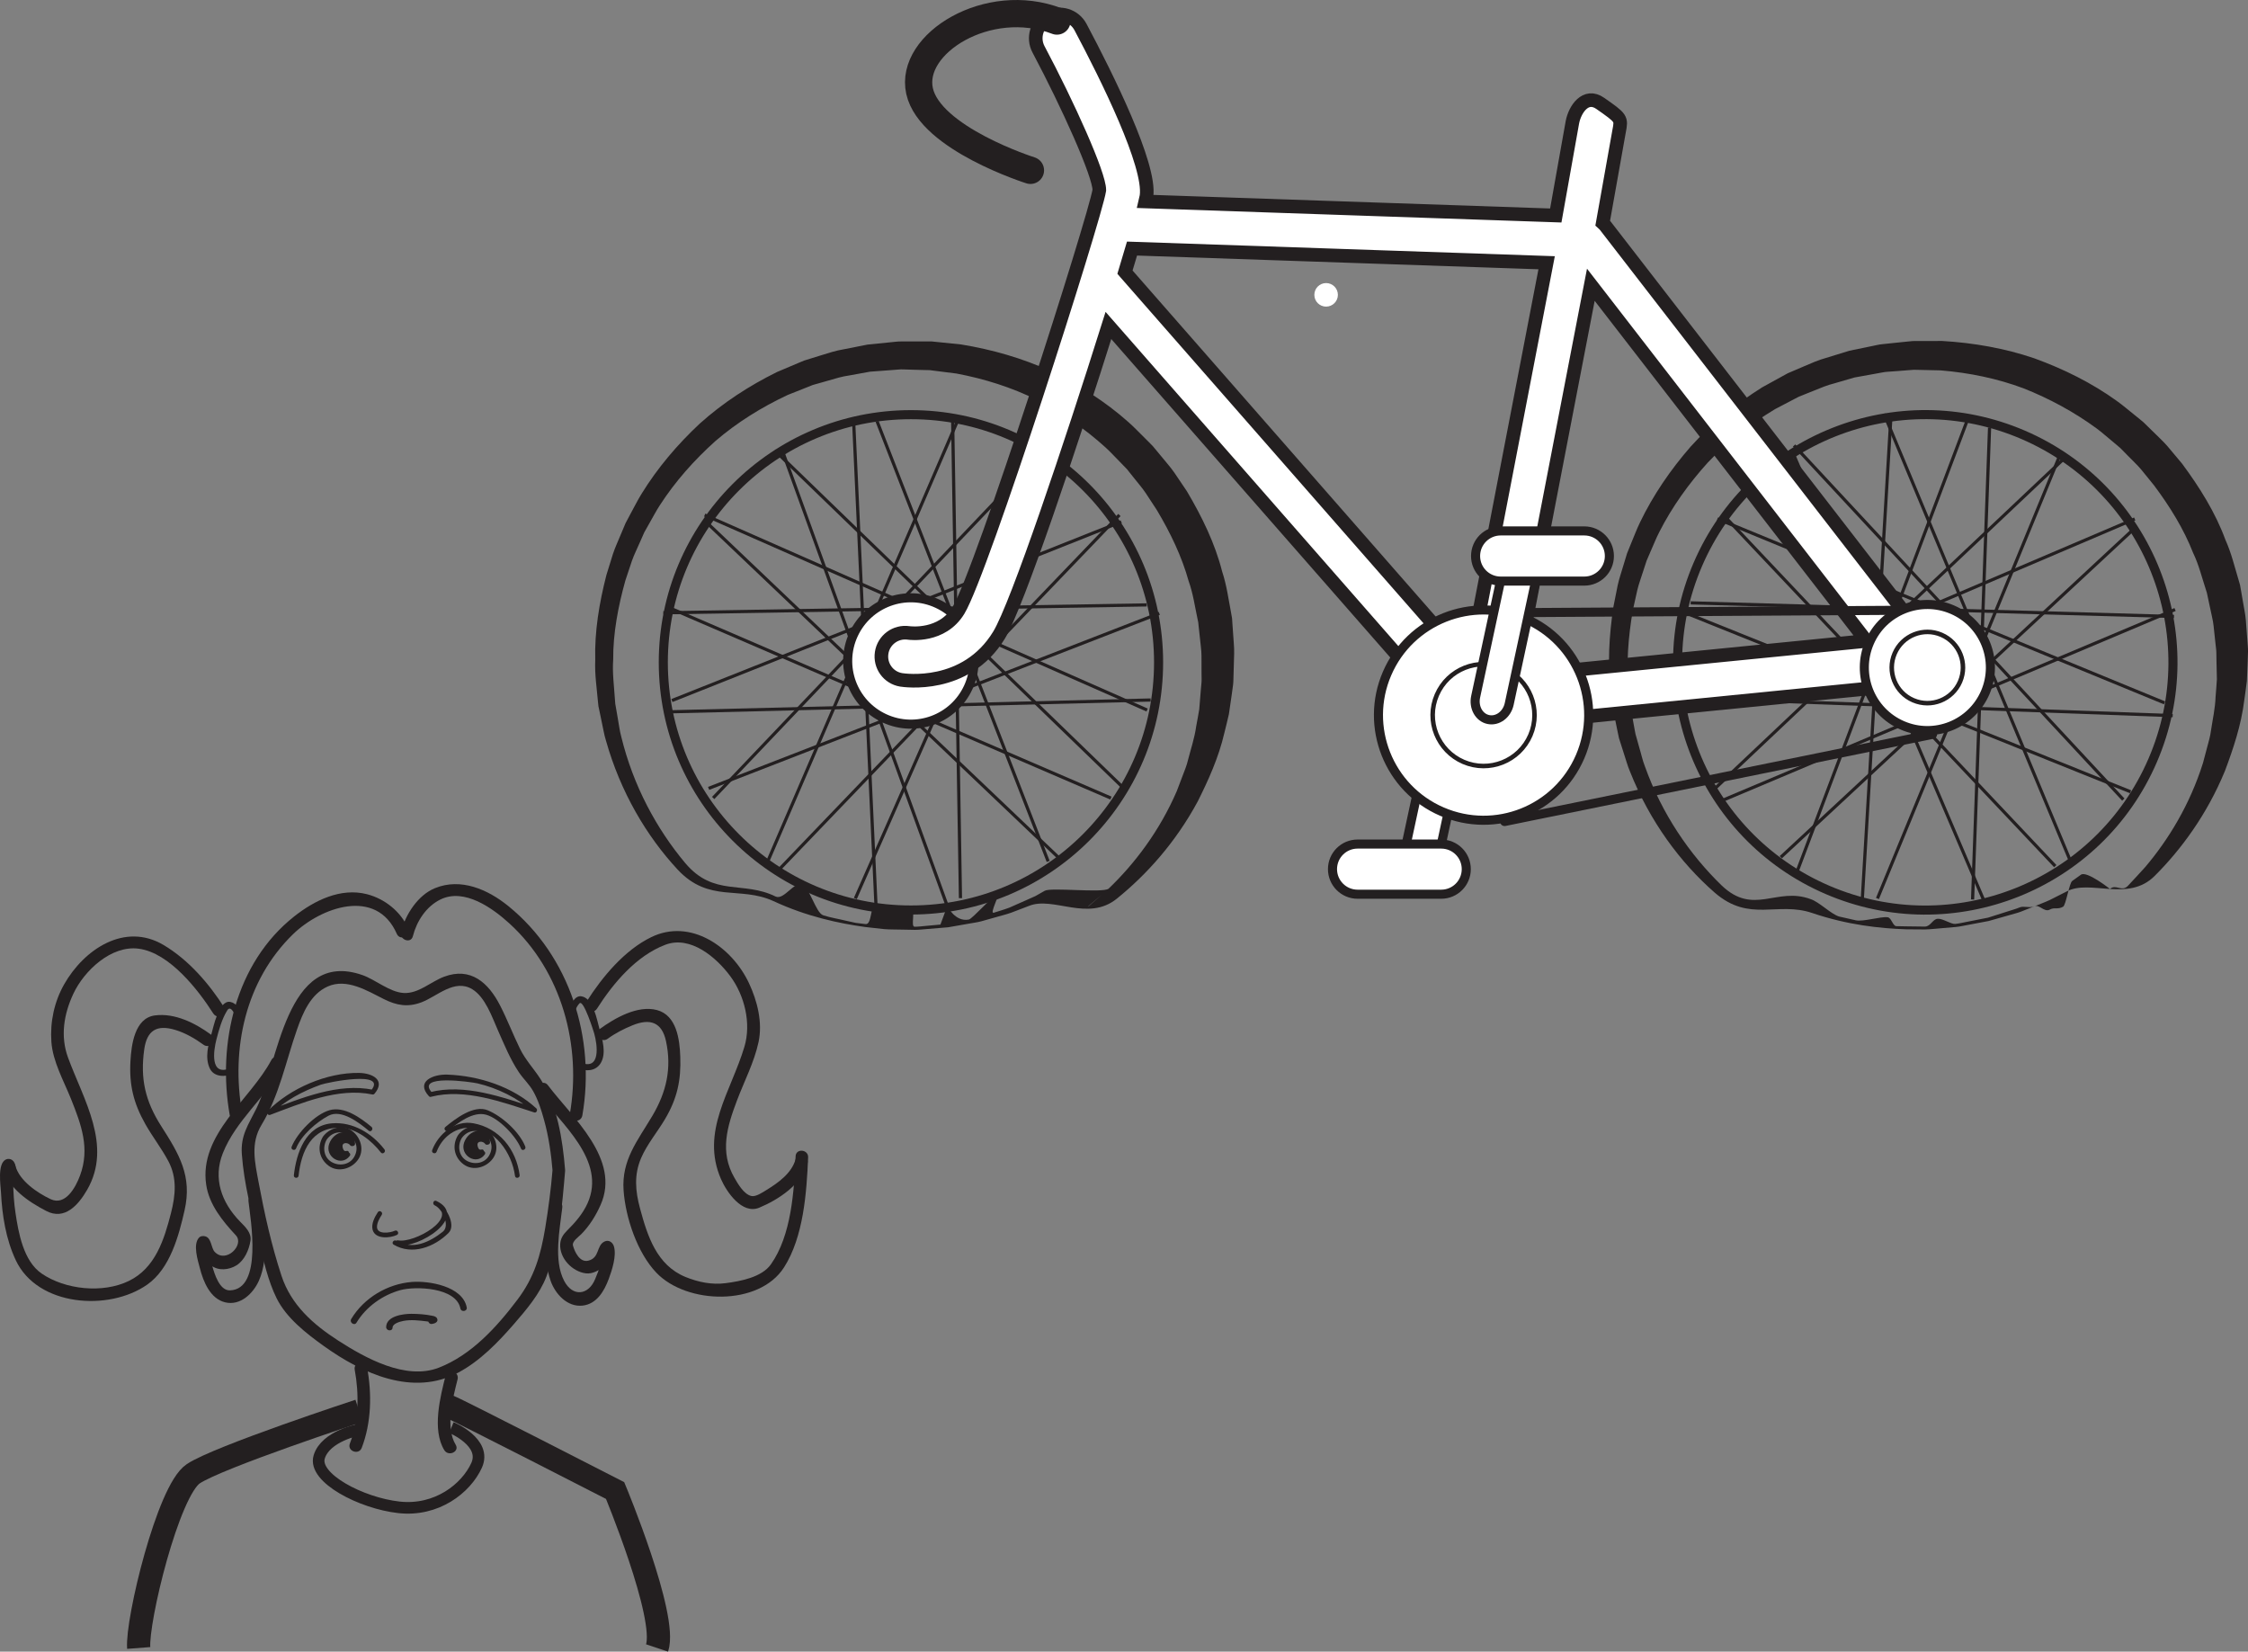 <?xml version="1.0" encoding="UTF-8"?>
<svg xmlns="http://www.w3.org/2000/svg" xmlns:xlink="http://www.w3.org/1999/xlink" width="371.687pt" height="273.055pt" viewBox="0 0 371.687 273.055" version="1.1">
<rect x="0" y="0" width="371.687" height="273.055" fill="#808080" stroke="none"/>
<defs>
<clipPath id="clip1">
  <path d="M 52 210 L 131 210 L 131 273.055 L 52 273.055 Z M 52 210 "/>
</clipPath>
<clipPath id="clip2">
  <path d="M 1 211 L 82 211 L 82 273.055 L 1 273.055 Z M 1 211 "/>
</clipPath>
<clipPath id="clip3">
  <path d="M 266 56 L 371.688 56 L 371.688 154 L 266 154 Z M 266 56 "/>
</clipPath>
</defs>
<g id="surface1">
<path style=" stroke:none;fill-rule:nonzero;fill:rgb(13.73%,12.16%,12.549%);fill-opacity:1;" d="M 54.043 188.359 C 56.102 185.57 60.324 188.379 58.512 191.34 C 57.719 192.633 55.996 192.824 54.785 192.086 C 53.488 191.297 53.305 189.57 54.043 188.359 C 54.305 187.93 53.668 187.48 53.402 187.91 C 52.387 189.578 52.762 191.562 54.332 192.727 C 55.898 193.883 58.07 193.258 59.148 191.789 C 60.309 190.219 59.688 188.062 58.219 186.973 C 56.652 185.816 54.484 186.445 53.402 187.91 C 53.102 188.316 53.742 188.762 54.043 188.359 "/>
<path style=" stroke:none;fill-rule:nonzero;fill:rgb(13.73%,12.16%,12.549%);fill-opacity:1;" d="M 57.516 190.871 C 56.605 192.227 54.691 191.406 54.719 189.84 C 54.602 188.637 56.254 186.934 57.641 187.781 C 58.137 188.117 58.363 188.547 58.316 189.074 L 58.203 189.094 C 57.875 188.5 57.027 188.395 56.539 188.812 C 55.848 189.383 56.488 191.027 57.348 190.664 "/>
<path style=" stroke:none;fill-rule:nonzero;fill:rgb(13.73%,12.16%,12.549%);fill-opacity:1;" d="M 57.195 190.648 C 56.32 191.82 55.027 190.766 55.113 189.582 C 55.156 188.984 55.668 188.438 56.148 188.148 C 56.887 187.699 57.949 188.086 57.93 189.039 C 58.039 188.922 58.145 188.805 58.25 188.691 C 58.211 188.691 58.172 188.703 58.137 188.707 C 58.258 188.75 58.379 188.793 58.504 188.836 C 57.859 187.895 56.27 187.957 55.91 189.121 C 55.637 190.012 56.363 191.379 57.414 191.051 C 57.887 190.902 57.758 190.133 57.281 190.281 C 56.852 190.418 56.695 189.945 56.641 189.609 C 56.516 188.801 57.562 188.844 57.906 189.344 C 57.984 189.457 58.145 189.492 58.273 189.477 C 58.312 189.469 58.348 189.461 58.383 189.461 C 58.547 189.434 58.699 189.281 58.707 189.109 C 58.734 188.031 57.859 187.066 56.727 187.172 C 55.648 187.27 54.777 188.105 54.426 189.102 C 53.672 191.219 56.422 192.988 57.836 191.094 C 58.137 190.691 57.496 190.246 57.195 190.648 "/>
<path style=" stroke:none;fill-rule:nonzero;fill:rgb(13.73%,12.16%,12.549%);fill-opacity:1;" d="M 76.359 188.129 C 78.418 185.336 82.637 188.148 80.828 191.109 C 80.039 192.406 78.312 192.59 77.098 191.855 C 75.805 191.07 75.621 189.336 76.359 188.129 C 76.621 187.703 75.98 187.25 75.723 187.68 C 74.703 189.344 75.078 191.332 76.648 192.496 C 78.215 193.656 80.387 193.023 81.469 191.562 C 82.629 189.988 82.004 187.828 80.531 186.742 C 78.965 185.586 76.801 186.211 75.723 187.68 C 75.422 188.086 76.062 188.531 76.359 188.129 "/>
<path style=" stroke:none;fill-rule:nonzero;fill:rgb(13.73%,12.16%,12.549%);fill-opacity:1;" d="M 79.828 190.645 C 78.922 191.996 77.004 191.176 77.035 189.609 C 76.922 188.406 78.57 186.707 79.961 187.555 C 80.457 187.887 80.676 188.316 80.637 188.84 L 80.516 188.863 C 80.191 188.27 79.344 188.164 78.855 188.582 C 78.164 189.148 78.805 190.797 79.656 190.438 "/>
<path style=" stroke:none;fill-rule:nonzero;fill:rgb(13.73%,12.16%,12.549%);fill-opacity:1;" d="M 79.512 190.418 C 78.637 191.594 77.344 190.535 77.43 189.348 C 77.473 188.758 77.984 188.211 78.465 187.918 C 79.203 187.469 80.258 187.859 80.246 188.805 C 80.352 188.691 80.461 188.574 80.562 188.457 C 80.527 188.465 80.488 188.473 80.449 188.477 C 80.57 188.52 80.691 188.562 80.812 188.609 C 80.176 187.664 78.578 187.73 78.227 188.891 C 77.953 189.777 78.676 191.148 79.727 190.82 C 80.199 190.672 80.07 189.898 79.59 190.051 C 79.164 190.184 79.012 189.711 78.957 189.375 C 78.828 188.574 79.879 188.609 80.219 189.113 C 80.293 189.227 80.457 189.27 80.582 189.246 C 80.625 189.238 80.66 189.234 80.703 189.227 C 80.863 189.199 81.023 189.051 81.023 188.879 C 81.035 187.805 80.18 186.84 79.043 186.941 C 77.965 187.039 77.094 187.875 76.742 188.871 C 75.988 190.992 78.738 192.762 80.152 190.867 C 80.453 190.461 79.812 190.012 79.512 190.418 "/>
<path style=" stroke:none;fill-rule:nonzero;fill:rgb(13.73%,12.16%,12.549%);fill-opacity:1;" d="M 73.703 227.32 C 72.793 230.91 71.391 236.348 73.457 239.738 C 74.148 240.871 76.039 239.992 75.34 238.844 C 73.598 235.988 74.883 231.094 75.656 228.043 C 75.984 226.754 74.035 226.023 73.703 227.32 "/>
<path style=" stroke:none;fill-rule:nonzero;fill:rgb(13.73%,12.16%,12.549%);fill-opacity:1;" d="M 58.648 226.449 C 59.391 230.445 59.324 234.836 57.848 238.648 C 57.363 239.902 59.32 240.621 59.805 239.371 C 61.402 235.227 61.508 230.438 60.699 226.086 C 60.457 224.766 58.406 225.129 58.648 226.449 "/>
<path style=" stroke:none;fill-rule:nonzero;fill:rgb(13.73%,12.16%,12.549%);fill-opacity:1;" d="M 91.359 193.387 C 91.094 196.598 90.676 199.797 90.152 202.977 C 89.402 207.516 88.34 211.18 85.566 214.852 C 82.148 219.379 77.945 224.027 72.539 226.117 C 67.066 228.23 60.383 224.504 55.918 221.629 C 51.727 218.93 48.105 215.699 46.535 210.895 C 44.891 205.887 43.73 200.676 42.766 195.5 C 42.137 192.117 41.387 189.035 43.238 185.973 C 46.184 181.109 47.254 175.469 49.121 170.164 C 50.082 167.418 51.363 164.352 54.176 163.094 C 57.324 161.68 60.734 163.805 63.445 165.164 C 65.566 166.23 67.441 166.562 69.703 165.699 C 72.277 164.723 75.145 161.766 78.078 163.539 C 80.262 164.863 81.367 168.18 82.348 170.383 C 83.395 172.734 84.355 175.117 85.789 177.266 C 86.531 178.375 87.496 179.23 88.16 180.41 C 88.992 181.879 89.512 183.539 89.957 185.16 C 90.727 187.922 91.137 190.812 91.371 193.664 C 91.48 195.004 93.531 194.633 93.426 193.309 C 93.008 188.293 92.148 182.789 89.418 178.473 C 88.293 176.695 86.918 175.309 85.973 173.379 C 84.812 171.008 83.875 168.535 82.664 166.188 C 80.754 162.473 77.82 159.812 73.402 161.484 C 71.219 162.309 69.195 164.301 66.754 164.164 C 64.422 164.035 62.09 161.957 59.898 161.195 C 47.199 156.789 45.996 175.988 42.387 183.273 C 41.066 185.945 39.762 187.688 39.984 190.809 C 40.34 195.695 41.617 200.602 42.812 205.332 C 43.59 208.41 44.316 211.762 45.73 214.621 C 47.352 217.906 50.656 220.461 53.559 222.543 C 59.938 227.113 68.297 230.926 75.793 226.91 C 79.387 224.988 82.332 221.938 84.977 218.895 C 87.023 216.531 89.238 213.953 90.363 210.992 C 92.418 205.574 92.957 199.328 93.434 193.582 C 93.547 192.242 91.473 192.051 91.359 193.387 "/>
<path style=" stroke:none;fill-rule:nonzero;fill:rgb(13.73%,12.16%,12.549%);fill-opacity:1;" d="M 90.895 199.434 C 90.453 203.328 89.691 207.973 91.051 211.785 C 91.82 213.938 93.805 216.125 96.328 215.848 C 98.664 215.586 99.902 213.449 100.648 211.445 C 101.184 210.016 101.98 207.578 101.5 206.039 C 101.293 205.375 100.652 204.918 99.957 205.25 C 98.566 205.91 99.195 207.961 97.258 208.422 C 95.855 208.758 95.039 206.988 94.742 205.953 C 94.531 205.234 95.66 204.492 96.082 204.062 C 97.465 202.668 98.504 200.992 99.301 199.203 C 102.676 191.645 94.602 184.727 90.586 179.41 C 89.777 178.336 88.191 179.688 89 180.758 C 92.793 185.781 100.293 191.875 97.156 198.91 C 96.355 200.699 95.078 202.137 93.707 203.5 C 93.09 204.121 92.684 204.777 92.625 205.66 C 92.48 208.023 94.629 210.223 96.836 210.512 C 98.008 210.664 99.137 209.988 99.945 209.227 C 100.355 208.836 100.73 208.273 100.918 207.742 C 101.035 207.453 101.133 207.16 101.223 206.867 C 101.531 206.203 100.949 206.074 99.477 206.48 C 99.906 207.863 98.91 210.238 98.398 211.473 C 97.301 214.141 94.691 214.465 93.273 211.75 C 91.496 208.348 92.559 203.227 92.969 199.629 C 93.121 198.289 91.047 198.102 90.895 199.434 "/>
<path style=" stroke:none;fill-rule:nonzero;fill:rgb(13.73%,12.16%,12.549%);fill-opacity:1;" d="M 61.926 180.816 C 63.82 178.551 61.566 177.418 59.367 177.379 C 54.062 177.293 47.984 179.906 44.25 183.688 C 43.98 183.965 44.312 184.449 44.668 184.316 C 49.867 182.359 55.922 179.77 61.551 180.938 C 62.043 181.043 62.203 180.273 61.711 180.172 C 55.922 178.973 49.75 181.566 44.422 183.578 C 44.562 183.785 44.699 183.996 44.84 184.203 C 47.074 181.941 50.09 180.391 53.039 179.328 C 54.094 178.949 64.188 176.895 61.336 180.301 C 61.016 180.688 61.602 181.203 61.926 180.816 "/>
<path style=" stroke:none;fill-rule:nonzero;fill:rgb(13.73%,12.16%,12.549%);fill-opacity:1;" d="M 71.449 180.656 C 68.551 177.512 77.961 178.879 78.949 179.109 C 82.203 179.867 85.668 181.535 88.148 183.82 C 88.266 183.598 88.383 183.375 88.5 183.152 C 83.066 181.391 76.805 179.102 71.062 180.574 C 70.574 180.699 70.816 181.441 71.305 181.316 C 76.859 179.895 83.055 182.207 88.324 183.91 C 88.711 184.039 88.945 183.492 88.676 183.242 C 84.762 179.641 79.184 177.852 73.965 177.66 C 71.66 177.574 68.656 178.77 70.922 181.234 C 71.262 181.602 71.785 181.023 71.449 180.656 "/>
<path style=" stroke:none;fill-rule:nonzero;fill:rgb(13.73%,12.16%,12.549%);fill-opacity:1;" d="M 65.742 205.836 C 69.168 206.52 77.57 201.133 72.141 198.539 L 71.871 199.273 C 73.164 199.848 74.457 202.641 73.215 203.633 C 71.008 205.379 68.211 206.711 65.535 205.125 C 65.105 204.875 64.652 205.512 65.086 205.77 C 68.133 207.57 71.797 206.188 74.168 203.828 C 75.543 202.461 73.539 199.164 72.141 198.539 C 71.676 198.332 71.418 199.059 71.871 199.273 C 76.023 201.258 68.492 205.594 65.816 205.059 C 65.32 204.961 65.254 205.738 65.742 205.836 "/>
<path style=" stroke:none;fill-rule:nonzero;fill:rgb(13.73%,12.16%,12.549%);fill-opacity:1;" d="M 63.566 190.023 C 61.5 187.352 58.348 185.438 54.91 185.711 C 50.527 186.055 48.996 190.621 48.586 194.305 C 48.531 194.809 49.309 194.879 49.367 194.379 C 49.816 190.297 51.523 186.309 56.305 186.449 C 58.883 186.52 61.445 188.559 62.969 190.531 C 63.273 190.926 63.871 190.422 63.566 190.023 "/>
<path style=" stroke:none;fill-rule:nonzero;fill:rgb(13.73%,12.16%,12.549%);fill-opacity:1;" d="M 62.473 200.402 C 61.949 201.203 61.348 202.34 61.613 203.328 C 62.059 204.918 64.488 204.703 65.617 204.172 C 66.074 203.965 65.738 203.254 65.281 203.469 C 64.535 203.82 62.312 204.164 62.332 202.812 C 62.344 202.133 62.75 201.406 63.113 200.852 C 63.391 200.43 62.75 199.98 62.473 200.402 "/>
<path style=" stroke:none;fill-rule:nonzero;fill:rgb(13.73%,12.16%,12.549%);fill-opacity:1;" d="M 61.418 186.293 C 59.633 184.82 56.941 182.855 54.5 183.539 C 52.121 184.207 49.113 187.32 48.219 189.594 C 48.031 190.062 48.766 190.332 48.949 189.863 C 49.812 187.68 52.305 185.531 54.312 184.457 C 56.445 183.316 59.379 185.613 60.969 186.934 C 61.359 187.254 61.805 186.609 61.418 186.293 "/>
<path style=" stroke:none;fill-rule:nonzero;fill:rgb(13.73%,12.16%,12.549%);fill-opacity:1;" d="M 68.262 154.785 C 68.902 152.285 70.461 149.875 72.805 148.715 C 76.777 146.75 81.484 150.16 84.273 152.711 C 92.906 160.617 96.188 172.887 94.211 184.215 C 93.984 185.539 96.055 185.719 96.285 184.41 C 98.504 171.684 94.23 158.062 84.059 149.805 C 80.676 147.055 76.207 145.078 71.914 146.836 C 69.094 147.988 67.039 151.191 66.309 154.062 C 65.98 155.355 67.93 156.086 68.262 154.785 "/>
<path style=" stroke:none;fill-rule:nonzero;fill:rgb(13.73%,12.16%,12.549%);fill-opacity:1;" d="M 95.062 167.207 C 95.23 166.723 95.461 166.242 95.816 165.875 C 96.492 165.184 98.168 170.57 98.246 170.852 C 98.77 172.707 99.391 177.094 95.926 175.641 C 95.301 175.379 94.945 176.359 95.562 176.613 C 96.914 177.18 98.527 177.094 99.332 175.742 C 100.297 174.121 99.59 171.797 99.129 170.152 C 98.691 168.602 98.109 164.969 96.082 164.707 C 95.039 164.566 94.355 166.07 94.09 166.844 C 93.867 167.48 94.844 167.836 95.062 167.207 "/>
<path style=" stroke:none;fill-rule:nonzero;fill:rgb(13.73%,12.16%,12.549%);fill-opacity:1;" d="M 98.699 166.766 C 101.398 162.527 105.207 158.008 110.008 156.191 C 114.18 154.613 118.457 158.293 120.762 161.41 C 123.121 164.605 124.234 169.188 123.086 173.039 C 120.883 180.445 115.777 187.074 119.211 194.934 C 120.133 197.051 122.707 200.836 125.535 199.66 C 128.688 198.344 132.547 195.84 133.5 192.355 C 133.852 191.07 131.902 190.34 131.547 191.633 C 130.906 193.969 128.668 195.547 126.699 196.754 C 126.105 197.117 124.965 197.906 124.219 197.727 C 122.977 197.426 122.008 195.719 121.434 194.723 C 118.953 190.426 120.223 186.254 121.844 181.957 C 123.047 178.762 124.695 175.637 125.418 172.281 C 126.117 169.031 125.215 165.477 123.832 162.531 C 121 156.512 114.156 151.773 107.668 154.938 C 103.258 157.086 99.59 161.492 96.992 165.574 C 96.27 166.703 97.977 167.898 98.699 166.766 "/>
<path style=" stroke:none;fill-rule:nonzero;fill:rgb(13.73%,12.16%,12.549%);fill-opacity:1;" d="M 41.09 198.648 C 41.414 201.578 43.48 213.156 38.02 213.328 C 36.281 213.379 35.457 210.578 35.094 209.301 C 34.895 208.582 34.766 207.84 34.656 207.105 C 34.613 206.812 34.586 206.516 34.562 206.219 C 34.516 205.645 34.809 205.641 34.281 206.172 C 33.941 206.238 33.594 206.297 33.246 206.359 C 32.863 205.922 32.73 205.84 32.844 206.121 C 32.996 206.637 33.188 207.109 33.426 207.594 C 33.758 208.258 34.312 208.754 34.887 209.199 C 36.113 210.148 37.859 209.961 39.098 209.191 C 40.438 208.355 41.176 206.621 41.414 205.121 C 41.625 203.797 40.508 202.793 39.691 201.953 C 36.613 198.801 35.195 194.82 36.84 190.66 C 38.977 185.246 43.875 181.527 46.566 176.449 C 47.184 175.273 45.484 174.066 44.863 175.254 C 41.406 181.789 32.859 187.543 34.09 195.852 C 34.582 199.172 36.809 201.875 39.004 204.238 C 40.453 205.797 37.375 208.961 35.492 206.957 C 34.895 206.312 34.977 204.703 33.969 204.406 C 33.633 204.305 33.203 204.316 32.934 204.586 C 31.836 205.707 32.719 208.395 33.047 209.66 C 33.613 211.879 34.754 214.711 37.234 215.309 C 39.75 215.914 41.879 213.82 42.812 211.719 C 44.566 207.766 43.594 202.395 43.145 198.289 C 42.996 196.949 40.949 197.32 41.09 198.648 "/>
<path style=" stroke:none;fill-rule:nonzero;fill:rgb(13.73%,12.16%,12.549%);fill-opacity:1;" d="M 67.492 153.496 C 66.266 150.695 63.605 148.59 60.688 147.836 C 56.32 146.707 51.969 148.875 48.633 151.516 C 38.906 159.207 35.922 172.59 37.977 184.324 C 38.211 185.645 40.258 185.285 40.027 183.961 C 38.172 173.367 40.559 162.137 48.438 154.457 C 53.023 149.992 62.227 146.656 65.609 154.391 C 66.148 155.621 68.027 154.727 67.492 153.496 "/>
<path style=" stroke:none;fill-rule:nonzero;fill:rgb(13.73%,12.16%,12.549%);fill-opacity:1;" d="M 39.941 167.734 C 39.625 166.824 39.082 165.82 38.066 165.641 C 36.152 165.289 35.266 169.93 34.945 170.996 C 34.418 172.746 33.867 174.848 34.668 176.598 C 35.352 178.094 37.219 178.078 38.531 177.535 C 39.148 177.277 38.699 176.336 38.082 176.594 C 34.668 178.012 35.309 173.68 35.777 171.875 C 36.191 170.266 36.691 168.449 37.578 167.031 C 38.18 166.07 38.883 167.836 39 168.18 C 39.219 168.812 40.16 168.359 39.941 167.734 "/>
<path style=" stroke:none;fill-rule:nonzero;fill:rgb(13.73%,12.16%,12.549%);fill-opacity:1;" d="M 2.551 192.746 C 2.469 192.367 2.344 192.016 2.008 191.781 C 1.707 191.574 1.301 191.531 0.965 191.695 C -0.469 192.395 0.102 195.949 0.164 197.129 C 0.355 200.957 0.969 204.848 2.609 208.344 C 6.195 215.98 17.992 216.848 24.352 212.371 C 28.121 209.719 29.559 204.32 30.516 200.102 C 31.809 194.422 29.625 190.824 26.668 186.195 C 24.016 182.047 23.16 178.344 23.852 173.465 C 24.297 170.355 25.914 169.344 28.984 170.27 C 30.652 170.773 32.258 171.703 33.66 172.727 C 34.746 173.516 35.938 171.812 34.852 171.02 C 32.242 169.121 28.898 167.441 25.598 167.875 C 22.25 168.32 21.719 172.781 21.57 175.406 C 21.34 179.355 22.078 182.379 24.02 185.824 C 25.207 187.93 26.699 189.832 27.832 191.961 C 29.305 194.723 29.023 197.609 28.273 200.539 C 27.145 204.953 25.676 209.648 21.301 211.773 C 16.992 213.863 10.793 213.227 6.879 210.543 C 3.875 208.484 3.043 203.793 2.555 200.469 C 2.309 198.82 2.199 197.145 2.188 195.48 C 2.184 194.969 2.199 194.449 2.23 193.934 C 2.277 193.012 2.59 193.219 1.859 193.574 C 1.508 193.547 1.16 193.516 0.812 193.488 C 0.52 192.914 0.41 192.785 0.5 193.105 C 0.781 194.418 2.832 194.059 2.551 192.746 "/>
<path style=" stroke:none;fill-rule:nonzero;fill:rgb(13.73%,12.16%,12.549%);fill-opacity:1;" d="M 37.141 166.656 C 34.562 162.609 31.172 158.668 27.008 156.211 C 20.598 152.441 13.891 156.949 10.602 162.742 C 8.965 165.629 8.266 168.949 8.496 172.238 C 8.719 175.48 10.543 178.707 11.734 181.668 C 13.434 185.918 14.906 189.844 13.234 194.34 C 12.492 196.344 10.801 199.395 8.363 198.246 C 6.156 197.203 3.227 195.223 2.551 192.746 C 2.199 191.465 0.145 191.812 0.5 193.105 C 1.426 196.488 4.691 198.664 7.641 200.199 C 10.695 201.793 12.953 199.223 14.406 196.707 C 18.625 189.391 13.805 181.809 11.246 174.84 C 9.949 171.301 10.559 167.629 12.133 164.281 C 13.93 160.449 18.406 156.254 22.918 156.84 C 28.066 157.508 32.859 163.781 35.262 167.551 C 35.973 168.664 37.863 167.789 37.141 166.656 "/>
<path style=" stroke:none;fill-rule:nonzero;fill:rgb(13.73%,12.16%,12.549%);fill-opacity:1;" d="M 72.188 190.414 C 73.047 188.141 75.039 186.504 77.508 186.43 C 81.777 186.297 84.656 190.648 85.152 194.41 C 85.215 194.91 85.984 194.773 85.918 194.273 C 85.363 190.043 82.551 186.477 78.258 185.703 C 75.242 185.16 72.473 187.445 71.457 190.145 C 71.277 190.617 72.008 190.887 72.188 190.414 "/>
<path style=" stroke:none;fill-rule:nonzero;fill:rgb(13.73%,12.16%,12.549%);fill-opacity:1;" d="M 74.141 186.918 C 75.715 185.617 78.219 183.688 80.379 184.293 C 82.52 184.891 85.332 187.84 86.148 189.895 C 86.332 190.363 87.035 190.027 86.852 189.562 C 85.887 187.121 83.031 184.559 80.652 183.559 C 78.352 182.598 75.293 184.949 73.637 186.32 C 73.246 186.641 73.754 187.234 74.141 186.918 "/>
<path style="fill:none;stroke-width:1.919;stroke-linecap:butt;stroke-linejoin:miter;stroke:rgb(13.73%,12.16%,12.549%);stroke-opacity:1;stroke-miterlimit:4;" d="M 0.001 0.001 C 0.001 0.001 5.899 -2.429 4.165 -6.245 C 2.426 -10.065 -2.429 -13.882 -8.679 -13.186 C -14.921 -12.491 -22.906 -8.327 -21.859 -4.858 C -20.82 -1.39 -15.269 -0.347 -15.269 -0.347 " transform="matrix(1,0,0,-1,74.636,236.013)"/>
<g clip-path="url(#clip1)" clip-rule="nonzero">
<path style="fill:none;stroke-width:3.839;stroke-linecap:butt;stroke-linejoin:miter;stroke:rgb(13.73%,12.16%,12.549%);stroke-opacity:1;stroke-miterlimit:4;" d="M -0 -0.001 C 1.039 -0.345 27.414 -13.876 27.414 -13.876 C 27.414 -13.876 36.086 -34.696 34.351 -39.903 " transform="matrix(1,0,0,-1,74.289,232.546)"/>
</g>
<g clip-path="url(#clip2)" clip-rule="nonzero">
<path style="fill:none;stroke-width:3.839;stroke-linecap:butt;stroke-linejoin:miter;stroke:rgb(13.73%,12.16%,12.549%);stroke-opacity:1;stroke-miterlimit:4;" d="M 0.001 -0.001 C 0.001 -0.001 -23.249 -7.634 -27.409 -10.411 C -31.577 -13.188 -36.78 -34.7 -36.433 -39.212 " transform="matrix(1,0,0,-1,59.366,233.237)"/>
</g>
<path style=" stroke:none;fill-rule:nonzero;fill:rgb(13.73%,12.16%,12.549%);fill-opacity:1;" d="M 131.547 191.152 C 131.301 196.883 130.859 204.234 127.453 209.039 C 125.938 211.176 122.391 211.824 119.984 212.137 C 117.727 212.438 115.434 211.969 113.348 211.117 C 108.594 209.172 107.062 204.387 105.824 199.789 C 105.051 196.926 104.809 194.242 105.996 191.469 C 106.977 189.18 108.676 187.172 109.941 185.039 C 111.973 181.613 112.621 178.613 112.477 174.672 C 112.375 171.812 111.871 167.863 108.629 166.988 C 105.43 166.129 101.609 168.332 99.117 170.152 C 98.031 170.945 99.387 172.527 100.465 171.738 C 101.723 170.82 103.121 170.105 104.555 169.516 C 107.516 168.301 109.441 169.02 110.113 172.105 C 111.102 176.629 110.168 180.59 107.852 184.492 C 105.41 188.609 102.746 191.777 103.105 196.82 C 103.43 201.297 105.359 207.094 108.516 210.402 C 113.539 215.676 125.496 215.984 129.625 209.539 C 132.852 204.508 133.371 197.18 133.617 191.348 C 133.676 190.008 131.602 189.812 131.547 191.152 "/>
<path style=" stroke:none;fill-rule:nonzero;fill:rgb(13.73%,12.16%,12.549%);fill-opacity:1;" d="M 77.168 216.129 C 76.473 212.617 70.867 211.715 68.094 211.938 C 64.066 212.262 60.188 214.555 58.078 218.051 C 57.723 218.637 58.598 219.25 58.949 218.66 C 60.539 216.031 63.266 214.098 66.195 213.289 C 68.664 212.609 75.422 212.809 76.121 216.316 C 76.254 216.988 77.305 216.809 77.168 216.129 "/>
<path style=" stroke:none;fill-rule:nonzero;fill:rgb(13.73%,12.16%,12.549%);fill-opacity:1;" d="M 64.91 219.473 C 64.93 218.809 66.141 218.484 66.723 218.375 C 67.98 218.137 69.312 218.305 70.57 218.457 C 70.777 218.484 70.98 218.516 71.18 218.551 C 71.668 218.633 71.742 217.727 71.465 217.793 C 71.387 217.812 71.301 217.824 71.223 217.828 C 70.535 217.91 70.723 218.961 71.406 218.883 C 71.848 218.832 72.547 218.566 72.27 217.977 C 72.129 217.676 71.789 217.59 71.492 217.531 C 70.348 217.297 69.168 217.207 68 217.207 C 66.723 217.207 63.898 217.539 63.848 219.371 C 63.832 220.059 64.895 220.16 64.91 219.473 "/>
<path style="fill-rule:nonzero;fill:rgb(100%,100%,100%);fill-opacity:1;stroke-width:1.501;stroke-linecap:round;stroke-linejoin:round;stroke:rgb(13.73%,12.16%,12.549%);stroke-opacity:1;stroke-miterlimit:4;" d="M 0.001 -0.002 C 0.38 1.752 1.927 2.904 3.462 2.572 C 4.993 2.24 5.931 0.557 5.548 -1.193 L 1.251 -21.189 C 0.876 -22.943 -0.675 -24.1 -2.202 -23.764 C -3.733 -23.435 -4.679 -21.752 -4.3 -20.002 Z M 0.001 -0.002 " transform="matrix(1,0,0,-1,236.878,119.229)"/>
<path style=" stroke:none;fill-rule:nonzero;fill:rgb(100%,100%,100%);fill-opacity:1;" d="M 220.316 143.688 C 220.316 141.398 222.176 139.543 224.465 139.543 L 238.293 139.543 C 240.582 139.543 242.438 141.398 242.438 143.688 C 242.438 145.98 240.582 147.836 238.293 147.836 L 224.465 147.836 C 222.176 147.836 220.316 145.98 220.316 143.688 "/>
<path style="fill:none;stroke-width:1.501;stroke-linecap:round;stroke-linejoin:round;stroke:rgb(13.73%,12.16%,12.549%);stroke-opacity:1;stroke-miterlimit:4;" d="M 0.001 0 C 0.001 2.289 1.86 4.145 4.15 4.145 L 17.978 4.145 C 20.267 4.145 22.122 2.289 22.122 0 C 22.122 -2.293 20.267 -4.148 17.978 -4.148 L 4.15 -4.148 C 1.86 -4.148 0.001 -2.293 0.001 0 Z M 0.001 0 " transform="matrix(1,0,0,-1,220.315,143.688)"/>
<path style="fill:none;stroke-width:0.525;stroke-linecap:round;stroke-linejoin:round;stroke:rgb(13.73%,12.16%,12.549%);stroke-opacity:1;stroke-miterlimit:4;" d="M -0.001 0 C -0.001 -4.523 -3.665 -8.187 -8.184 -8.187 C -12.712 -8.187 -16.38 -4.523 -16.38 0 C -16.38 4.523 -12.712 8.188 -8.184 8.188 C -3.665 8.188 -0.001 4.523 -0.001 0 Z M -0.001 0 " transform="matrix(1,0,0,-1,159.462,110.156)"/>
<path style="fill:none;stroke-width:0.525;stroke-linecap:butt;stroke-linejoin:miter;stroke:rgb(13.73%,12.16%,12.549%);stroke-opacity:1;stroke-miterlimit:4;" d="M -0.001 0.001 L 3.71 -80.362 " transform="matrix(1,0,0,-1,141.122,69.212)"/>
<path style="fill:none;stroke-width:0.525;stroke-linecap:butt;stroke-linejoin:miter;stroke:rgb(13.73%,12.16%,12.549%);stroke-opacity:1;stroke-miterlimit:4;" d="M 0.001 0 L 1.31 -79.93 " transform="matrix(1,0,0,-1,157.495,68.555)"/>
<path style="fill:none;stroke-width:0.525;stroke-linecap:butt;stroke-linejoin:miter;stroke:rgb(13.73%,12.16%,12.549%);stroke-opacity:1;stroke-miterlimit:4;" d="M -0.001 0.001 L 79.921 1.966 " transform="matrix(1,0,0,-1,110.329,117.692)"/>
<path style="fill:none;stroke-width:0.525;stroke-linecap:butt;stroke-linejoin:miter;stroke:rgb(13.73%,12.16%,12.549%);stroke-opacity:1;stroke-miterlimit:4;" d="M -0.001 0.001 L 79.925 1.31 " transform="matrix(1,0,0,-1,109.673,101.314)"/>
<path style="fill:none;stroke-width:0.525;stroke-linecap:butt;stroke-linejoin:miter;stroke:rgb(13.73%,12.16%,12.549%);stroke-opacity:1;stroke-miterlimit:4;" d="M -0.001 0.001 L -31.638 -73.429 " transform="matrix(1,0,0,-1,158.505,69.146)"/>
<path style="fill:none;stroke-width:0.525;stroke-linecap:butt;stroke-linejoin:miter;stroke:rgb(13.73%,12.16%,12.549%);stroke-opacity:1;stroke-miterlimit:4;" d="M -0.001 -0.001 L -32.231 -73.153 " transform="matrix(1,0,0,-1,173.653,75.397)"/>
<path style="fill:none;stroke-width:0.525;stroke-linecap:butt;stroke-linejoin:miter;stroke:rgb(13.73%,12.16%,12.549%);stroke-opacity:1;stroke-miterlimit:4;" d="M -0.001 -0.001 L 73.421 -31.634 " transform="matrix(1,0,0,-1,110.263,100.308)"/>
<path style="fill:none;stroke-width:0.525;stroke-linecap:butt;stroke-linejoin:miter;stroke:rgb(13.73%,12.16%,12.549%);stroke-opacity:1;stroke-miterlimit:4;" d="M 0.001 0.001 L 73.15 -32.233 " transform="matrix(1,0,0,-1,116.514,85.153)"/>
<path style="fill:none;stroke-width:0.525;stroke-linecap:round;stroke-linejoin:round;stroke:rgb(13.73%,12.16%,12.549%);stroke-opacity:1;stroke-miterlimit:4;" d="M 0.001 0.001 C -3.194 -3.202 -8.378 -3.198 -11.581 0.001 C -14.772 3.192 -14.776 8.384 -11.581 11.583 C -8.378 14.782 -3.194 14.778 0.001 11.583 C 3.2 8.384 3.2 3.196 0.001 0.001 Z M 0.001 0.001 " transform="matrix(1,0,0,-1,157.061,115.946)"/>
<path style="fill:none;stroke-width:0.525;stroke-linecap:butt;stroke-linejoin:miter;stroke:rgb(13.73%,12.16%,12.549%);stroke-opacity:1;stroke-miterlimit:4;" d="M -0.001 0 L -55.126 -57.902 " transform="matrix(1,0,0,-1,173.044,74.023)"/>
<path style="fill:none;stroke-width:0.525;stroke-linecap:butt;stroke-linejoin:miter;stroke:rgb(13.73%,12.16%,12.549%);stroke-opacity:1;stroke-miterlimit:4;" d="M -0.001 0.001 L -56.196 -58.534 " transform="matrix(1,0,0,-1,185.087,85.142)"/>
<path style="fill:none;stroke-width:0.525;stroke-linecap:butt;stroke-linejoin:miter;stroke:rgb(13.73%,12.16%,12.549%);stroke-opacity:1;stroke-miterlimit:4;" d="M -0.001 -0.001 L 57.902 -55.126 " transform="matrix(1,0,0,-1,116.997,86.53)"/>
<path style="fill:none;stroke-width:0.525;stroke-linecap:butt;stroke-linejoin:miter;stroke:rgb(13.73%,12.16%,12.549%);stroke-opacity:1;stroke-miterlimit:4;" d="M 0.001 0 L 57.442 -55.586 " transform="matrix(1,0,0,-1,128.112,74.488)"/>
<path style="fill:none;stroke-width:0.525;stroke-linecap:butt;stroke-linejoin:miter;stroke:rgb(13.73%,12.16%,12.549%);stroke-opacity:1;stroke-miterlimit:4;" d="M -0.001 0.001 L -74.294 -29.546 " transform="matrix(1,0,0,-1,185.388,86.271)"/>
<path style="fill:none;stroke-width:0.525;stroke-linecap:butt;stroke-linejoin:miter;stroke:rgb(13.73%,12.16%,12.549%);stroke-opacity:1;stroke-miterlimit:4;" d="M -0.001 0.001 L -74.516 -28.936 " transform="matrix(1,0,0,-1,191.677,101.403)"/>
<path style="fill:none;stroke-width:0.525;stroke-linecap:butt;stroke-linejoin:miter;stroke:rgb(13.73%,12.16%,12.549%);stroke-opacity:1;stroke-miterlimit:4;" d="M 0.001 -0.001 L 27.388 -75.599 " transform="matrix(1,0,0,-1,129.237,74.194)"/>
<path style="fill:none;stroke-width:0.525;stroke-linecap:butt;stroke-linejoin:miter;stroke:rgb(13.73%,12.16%,12.549%);stroke-opacity:1;stroke-miterlimit:4;" d="M -0.001 -0.001 L 28.288 -72.763 " transform="matrix(1,0,0,-1,145.02,69.651)"/>
<path style=" stroke:none;fill-rule:nonzero;fill:rgb(13.73%,12.16%,12.549%);fill-opacity:1;" d="M 156.625 149.793 C 156.625 149.793 157.93 152.488 160.203 152.02 C 160.77 151.887 164.125 148.129 164.805 147.918 C 165.484 147.707 163.516 151.145 164.32 150.895 C 165.117 150.629 165.992 150.398 166.887 150.055 C 167.77 149.664 168.703 149.254 169.691 148.816 C 170.184 148.598 170.691 148.367 171.207 148.137 C 171.699 147.855 172.207 147.566 172.727 147.273 C 173.746 146.66 182.227 147.672 183.289 146.926 C 184.336 146.164 178.91 150.602 180.039 149.785 C 181.109 148.883 182.172 147.902 183.289 146.926 C 187.578 142.82 191.707 137.414 194.57 130.793 C 194.891 129.953 195.211 129.102 195.539 128.246 C 195.859 127.391 196.227 126.539 196.43 125.625 C 196.895 123.82 197.508 122.027 197.773 120.117 C 197.941 119.172 198.133 118.227 198.285 117.266 C 198.363 116.293 198.445 115.316 198.523 114.332 L 198.656 112.852 C 198.699 112.359 198.66 111.879 198.664 111.391 C 198.664 110.418 198.66 109.441 198.656 108.457 C 198.664 107.477 198.461 106.344 198.375 105.281 L 198.199 103.66 L 198.113 102.844 C 198.094 102.684 198.129 102.945 198.117 102.887 L 198.098 102.789 L 198.059 102.598 L 197.98 102.219 C 197.543 100.188 197.262 98.098 196.539 96.094 C 195.406 92.004 193.512 88.066 191.258 84.301 C 190.656 83.379 190.051 82.457 189.441 81.527 C 188.828 80.602 188.07 79.777 187.391 78.891 L 186.34 77.574 L 185.168 76.363 C 184.367 75.566 183.617 74.715 182.773 73.957 C 179.406 70.902 175.59 68.277 171.465 66.125 C 167.297 64.051 162.785 62.629 158.141 61.754 L 154.621 61.309 L 153.738 61.195 L 152.875 61.176 L 151.137 61.129 L 149.398 61.074 C 148.832 61.035 148.172 61.145 147.562 61.172 L 143.836 61.449 L 140.43 62.07 C 139.242 62.23 138.105 62.582 136.961 62.918 L 135.242 63.406 L 134.383 63.648 L 133.555 63.98 L 130.234 65.297 C 125.93 67.316 121.867 69.836 118.285 72.918 C 114.773 76.066 111.641 79.602 109.117 83.5 C 108.477 84.469 107.957 85.508 107.375 86.5 L 106.527 88.008 L 105.832 89.582 C 105.387 90.637 104.852 91.656 104.48 92.73 C 104.117 93.812 103.762 94.887 103.402 95.961 C 102.195 100.281 101.352 104.766 101.387 109.051 C 101.227 111.16 101.527 113.434 101.672 115.609 L 101.73 116.359 L 101.867 117.145 L 102.137 118.707 C 102.34 119.746 102.438 120.801 102.723 121.805 C 104.699 129.926 108.582 137.059 113.301 142.691 C 118.059 148.32 122.863 145.555 128.25 148.223 C 129.625 148.836 131.277 145.711 132.574 146.262 C 133.91 146.711 134.863 150.898 136.102 151.316 C 137.344 151.719 138.594 151.902 139.754 152.191 C 140.34 152.32 140.91 152.445 141.469 152.57 C 142.035 152.641 142.586 152.707 143.125 152.773 C 144.203 152.898 143.871 149.465 144.832 149.574 C 145.793 149.648 149.777 150.426 150.617 150.445 C 151.461 150.453 150.508 153.203 151.219 153.211 C 151.934 153.215 152.582 153.105 153.164 153.066 L 155.492 152.852 Z M 156.777 153.301 C 156.777 153.301 155.539 153.402 153.211 153.598 C 152.629 153.629 151.98 153.734 151.258 153.727 C 150.535 153.711 149.746 153.699 148.895 153.684 C 148.043 153.656 147.121 153.684 146.148 153.602 C 145.18 153.496 144.148 153.379 143.062 153.258 C 138.742 152.66 133.461 151.559 127.891 148.977 C 122.344 146.426 117.273 149.34 112.066 143.789 C 106.895 138.234 102.578 130.918 100.195 122.449 C 99.859 121.402 99.715 120.301 99.461 119.215 L 99.121 117.574 L 98.945 116.75 C 98.887 116.332 98.887 116.164 98.852 115.859 C 98.664 113.656 98.316 111.508 98.418 109.113 C 98.289 104.395 99.07 99.734 100.266 95.059 C 100.625 93.906 100.984 92.75 101.344 91.586 C 101.719 90.43 102.258 89.332 102.715 88.191 L 103.43 86.492 L 104.297 84.859 C 104.895 83.781 105.438 82.66 106.098 81.605 C 108.711 77.367 111.992 73.492 115.715 70.016 C 119.512 66.609 123.848 63.781 128.484 61.496 L 132.059 59.984 L 132.957 59.609 L 133.887 59.32 L 135.742 58.746 C 136.984 58.359 138.219 57.953 139.504 57.746 L 143.441 56.969 L 147.16 56.594 C 147.793 56.551 148.371 56.434 149.051 56.449 L 151.047 56.445 L 153.043 56.449 L 154.043 56.449 L 155.012 56.547 L 158.898 56.945 C 164.031 57.781 169.059 59.215 173.754 61.375 C 178.391 63.629 182.762 66.387 186.559 69.77 C 187.512 70.602 188.371 71.535 189.277 72.414 C 189.719 72.859 190.176 73.297 190.605 73.754 L 191.809 75.203 C 192.59 76.184 193.445 77.102 194.156 78.125 C 194.852 79.156 195.547 80.184 196.238 81.207 C 198.75 85.449 200.902 89.867 202.07 94.484 C 202.824 96.746 203.121 99.086 203.559 101.359 L 203.633 101.789 L 203.672 102.004 L 203.691 102.109 C 203.695 102.113 203.73 102.445 203.719 102.352 L 203.773 103.172 L 203.887 104.801 C 203.938 105.902 204.09 106.91 204.055 108.074 C 204.023 109.227 203.988 110.379 203.957 111.52 C 203.93 112.086 203.945 112.66 203.879 113.211 L 203.656 114.844 C 203.5 115.926 203.344 116.996 203.188 118.062 C 202.957 119.109 202.688 120.145 202.438 121.168 C 201.484 125.289 199.77 129.02 198.043 132.48 C 194.352 139.332 189.512 144.645 184.699 148.539 C 179.883 152.477 174.16 148.105 170.105 149.777 C 169.078 150.172 168.105 150.543 167.188 150.891 C 166.27 151.215 165.367 151.422 164.551 151.664 C 163.73 151.895 162.969 152.109 162.273 152.305 C 161.578 152.496 160.918 152.562 160.344 152.676 C 158.027 153.082 156.793 153.297 156.793 153.297 Z M 156.777 153.301 "/>
<path style="fill:none;stroke-width:1.501;stroke-linecap:round;stroke-linejoin:round;stroke:rgb(13.73%,12.16%,12.549%);stroke-opacity:1;stroke-miterlimit:4;" d="M -0.001 -0.002 C -0.001 -22.615 -18.333 -40.943 -40.946 -40.943 C -63.559 -40.943 -81.892 -22.615 -81.892 -0.002 C -81.892 22.615 -63.559 40.947 -40.946 40.947 C -18.333 40.947 -0.001 22.615 -0.001 -0.002 Z M -0.001 -0.002 " transform="matrix(1,0,0,-1,191.563,109.502)"/>
<path style="fill:none;stroke-width:0.525;stroke-linecap:butt;stroke-linejoin:miter;stroke:rgb(13.73%,12.16%,12.549%);stroke-opacity:1;stroke-miterlimit:4;" d="M 0.001 -0.002 L -28.39 -75.275 " transform="matrix(1,0,0,-1,325.55,68.74)"/>
<path style="fill:none;stroke-width:0.525;stroke-linecap:butt;stroke-linejoin:miter;stroke:rgb(13.73%,12.16%,12.549%);stroke-opacity:1;stroke-miterlimit:4;" d="M 0.001 -0.002 L -30.425 -73.924 " transform="matrix(1,0,0,-1,340.847,74.619)"/>
<path style="fill:none;stroke-width:0.525;stroke-linecap:butt;stroke-linejoin:miter;stroke:rgb(13.73%,12.16%,12.549%);stroke-opacity:1;stroke-miterlimit:4;" d="M -0.001 -0.001 L 74.179 -29.817 " transform="matrix(1,0,0,-1,278.087,101.081)"/>
<path style="fill:none;stroke-width:0.525;stroke-linecap:butt;stroke-linejoin:miter;stroke:rgb(13.73%,12.16%,12.549%);stroke-opacity:1;stroke-miterlimit:4;" d="M -0.001 -0.001 L 73.921 -30.415 " transform="matrix(1,0,0,-1,283.966,85.784)"/>
<path style="fill:none;stroke-width:0.525;stroke-linecap:round;stroke-linejoin:round;stroke:rgb(13.73%,12.16%,12.549%);stroke-opacity:1;stroke-miterlimit:4;" d="M 0.001 0 C -3.362 -3.027 -8.534 -2.75 -11.561 0.609 C -14.581 3.973 -14.311 9.149 -10.948 12.176 C -7.589 15.199 -2.409 14.926 0.614 11.563 C 3.642 8.203 3.364 3.024 0.001 0 Z M 0.001 0 " transform="matrix(1,0,0,-1,323.362,116.578)"/>
<path style="fill:none;stroke-width:0.525;stroke-linecap:butt;stroke-linejoin:miter;stroke:rgb(13.73%,12.16%,12.549%);stroke-opacity:1;stroke-miterlimit:4;" d="M 0.001 0.001 L -58.104 -54.913 " transform="matrix(1,0,0,-1,341.538,75.56)"/>
<path style="fill:none;stroke-width:0.525;stroke-linecap:butt;stroke-linejoin:miter;stroke:rgb(13.73%,12.16%,12.549%);stroke-opacity:1;stroke-miterlimit:4;" d="M 0.001 0.001 L -58.542 -54.429 " transform="matrix(1,0,0,-1,352.976,87.294)"/>
<path style="fill:none;stroke-width:0.525;stroke-linecap:butt;stroke-linejoin:miter;stroke:rgb(13.73%,12.16%,12.549%);stroke-opacity:1;stroke-miterlimit:4;" d="M -0.001 -0.002 L 54.917 -58.103 " transform="matrix(1,0,0,-1,284.903,85.092)"/>
<path style="fill:none;stroke-width:0.525;stroke-linecap:butt;stroke-linejoin:miter;stroke:rgb(13.73%,12.16%,12.549%);stroke-opacity:1;stroke-miterlimit:4;" d="M -0.001 0 L 54.433 -58.539 " transform="matrix(1,0,0,-1,296.638,73.652)"/>
<path style="fill:none;stroke-width:0.525;stroke-linecap:butt;stroke-linejoin:miter;stroke:rgb(13.73%,12.16%,12.549%);stroke-opacity:1;stroke-miterlimit:4;" d="M -0.001 0.001 L -73.536 -31.37 " transform="matrix(1,0,0,-1,352.962,85.794)"/>
<path style="fill:none;stroke-width:0.525;stroke-linecap:butt;stroke-linejoin:miter;stroke:rgb(13.73%,12.16%,12.549%);stroke-opacity:1;stroke-miterlimit:4;" d="M 0.001 0.001 L -74.772 -31.526 " transform="matrix(1,0,0,-1,359.628,100.767)"/>
<path style="fill:none;stroke-width:0.525;stroke-linecap:butt;stroke-linejoin:miter;stroke:rgb(13.73%,12.16%,12.549%);stroke-opacity:1;stroke-miterlimit:4;" d="M -0.001 0.001 L 31.37 -73.534 " transform="matrix(1,0,0,-1,296.54,75.103)"/>
<path style="fill:none;stroke-width:0.525;stroke-linecap:butt;stroke-linejoin:miter;stroke:rgb(13.73%,12.16%,12.549%);stroke-opacity:1;stroke-miterlimit:4;" d="M 0.001 -0.001 L 30.759 -73.778 " transform="matrix(1,0,0,-1,311.511,68.441)"/>
<path style="fill:none;stroke-width:0.525;stroke-linecap:butt;stroke-linejoin:miter;stroke:rgb(13.73%,12.16%,12.549%);stroke-opacity:1;stroke-miterlimit:4;" d="M -0.001 -0.002 L -79.915 2.252 " transform="matrix(1,0,0,-1,359.45,101.92)"/>
<path style="fill:none;stroke-width:0.525;stroke-linecap:butt;stroke-linejoin:miter;stroke:rgb(13.73%,12.16%,12.549%);stroke-opacity:1;stroke-miterlimit:4;" d="M -0.001 -0.001 L -79.884 2.905 " transform="matrix(1,0,0,-1,359.239,118.308)"/>
<path style="fill:none;stroke-width:0.525;stroke-linecap:butt;stroke-linejoin:miter;stroke:rgb(13.73%,12.16%,12.549%);stroke-opacity:1;stroke-miterlimit:4;" d="M 0.001 0 L -4.761 -80.27 " transform="matrix(1,0,0,-1,312.663,68.613)"/>
<path style="fill:none;stroke-width:0.525;stroke-linecap:butt;stroke-linejoin:miter;stroke:rgb(13.73%,12.16%,12.549%);stroke-opacity:1;stroke-miterlimit:4;" d="M 0.001 -0.001 L -2.807 -78.02 " transform="matrix(1,0,0,-1,328.956,70.687)"/>
<g clip-path="url(#clip3)" clip-rule="nonzero">
<path style=" stroke:none;fill-rule:nonzero;fill:rgb(13.73%,12.16%,12.549%);fill-opacity:1;" d="M 328.703 151.711 C 328.703 151.711 329.883 151.336 332.094 150.633 C 332.645 150.441 333.277 150.293 333.934 150.016 C 334.586 149.73 335.609 150.164 336.383 149.828 C 337.148 149.484 338.016 150.836 338.871 150.398 C 339.707 149.922 340.184 150.434 341.121 149.898 C 341.586 149.629 342.145 145.918 342.637 145.633 C 343.098 145.305 343.57 144.965 344.055 144.617 C 345.008 143.902 348.867 146.969 348.867 146.969 C 349.828 146.105 350.719 147.457 351.758 146.523 C 352.727 145.52 353.684 144.434 354.691 143.348 C 358.535 138.82 362.082 133.016 364.246 126.133 C 364.477 125.266 364.707 124.391 364.945 123.5 C 365.176 122.613 365.449 121.734 365.562 120.805 C 365.836 118.957 366.262 117.113 366.328 115.188 C 366.398 114.227 366.492 113.266 366.543 112.297 C 366.52 111.32 366.496 110.34 366.477 109.352 L 366.453 107.867 C 366.445 107.371 366.355 106.898 366.312 106.41 C 366.211 105.445 366.105 104.473 366 103.496 C 365.906 102.52 365.59 101.414 365.391 100.367 L 365.051 98.77 L 364.879 97.969 C 364.848 97.812 364.906 98.07 364.887 98.008 L 364.859 97.914 L 364.801 97.73 L 364.684 97.359 C 364.039 95.387 363.543 93.336 362.617 91.418 C 361.07 87.465 358.777 83.75 356.145 80.234 C 355.449 79.383 354.754 78.523 354.055 77.66 C 353.348 76.809 352.508 76.066 351.738 75.254 L 350.559 74.055 L 349.27 72.969 C 348.391 72.262 347.555 71.488 346.641 70.82 C 342.973 68.133 338.906 65.918 334.582 64.203 C 330.219 62.57 325.586 61.621 320.875 61.234 L 317.332 61.152 L 316.441 61.133 L 315.578 61.199 L 313.848 61.336 L 312.109 61.461 C 311.543 61.48 310.898 61.656 310.293 61.746 L 306.617 62.41 L 303.293 63.379 C 302.133 63.66 301.035 64.129 299.934 64.578 L 298.273 65.242 L 297.445 65.574 L 296.652 65.984 L 293.488 67.641 C 289.414 70.094 285.633 73.02 282.387 76.453 C 279.223 79.949 276.473 83.785 274.363 87.93 C 273.828 88.957 273.418 90.043 272.941 91.094 L 272.258 92.68 L 271.723 94.316 C 271.391 95.41 270.965 96.48 270.707 97.59 C 270.461 98.699 270.215 99.809 269.969 100.91 C 269.215 105.336 268.84 109.879 269.32 114.141 C 269.379 116.254 269.914 118.48 270.277 120.637 C 270.324 120.875 270.387 121.25 270.418 121.371 L 270.637 122.141 L 271.062 123.668 C 271.375 124.68 271.578 125.719 271.965 126.684 C 274.773 134.559 279.367 141.254 284.641 146.367 C 289.961 151.477 293.738 146.551 299.371 148.648 C 300.801 149.117 302.727 151.113 304.074 151.523 C 305.449 151.836 305.562 151.859 306.84 152.148 C 308.113 152.422 310.934 151.484 312.121 151.648 C 312.715 151.719 312.949 153.051 313.516 153.117 C 314.09 153.129 314.645 153.137 315.188 153.148 C 316.273 153.16 317.297 153.176 318.266 153.188 C 319.23 153.16 319.531 151.965 320.371 151.898 C 321.207 151.82 322.574 152.812 323.281 152.746 C 323.988 152.676 324.629 152.5 325.203 152.402 C 327.402 151.969 328.613 151.727 328.703 151.711 M 328.82 152.262 C 328.82 152.262 327.598 152.492 325.305 152.926 C 324.727 153.02 324.094 153.188 323.375 153.254 C 322.652 153.316 321.867 153.383 321.02 153.457 C 320.168 153.516 319.254 153.641 318.281 153.66 C 317.305 153.652 316.27 153.645 315.172 153.637 C 310.816 153.488 305.453 152.918 299.641 150.945 C 293.859 148.984 289.285 152.566 283.531 147.59 C 277.809 142.598 272.762 135.766 269.52 127.59 C 269.078 126.582 268.816 125.504 268.453 124.449 L 267.945 122.852 L 267.688 122.047 C 267.59 121.641 267.566 121.473 267.5 121.172 C 267.086 119.004 266.52 116.902 266.371 114.512 C 265.754 109.828 266.051 105.113 266.758 100.34 C 266.992 99.156 267.23 97.969 267.469 96.773 C 267.723 95.586 268.145 94.434 268.48 93.258 L 269.016 91.492 L 269.711 89.777 C 270.195 88.645 270.617 87.473 271.164 86.355 C 273.328 81.867 276.191 77.676 279.535 73.836 C 282.957 70.055 286.98 66.793 291.355 64.039 L 294.754 62.168 L 295.605 61.703 L 298.289 60.555 C 299.484 60.039 300.672 59.512 301.926 59.172 L 305.762 57.988 L 309.426 57.234 C 310.051 57.125 310.609 56.945 311.285 56.895 L 313.27 56.684 L 315.258 56.48 L 316.25 56.383 L 317.227 56.379 L 321.133 56.371 C 326.324 56.676 331.477 57.578 336.367 59.242 C 341.211 61.004 345.844 63.297 349.969 66.266 C 351.004 66.996 351.957 67.836 352.945 68.617 C 353.434 69.016 353.934 69.402 354.406 69.812 L 355.754 71.129 C 356.633 72.023 357.578 72.848 358.391 73.793 C 359.191 74.746 359.988 75.695 360.781 76.645 C 363.715 80.602 366.316 84.773 367.953 89.246 C 368.938 91.418 369.473 93.715 370.145 95.934 L 370.266 96.348 L 370.324 96.559 L 370.352 96.66 C 370.359 96.664 370.426 96.992 370.402 96.902 L 370.547 97.711 L 370.824 99.32 C 370.988 100.41 371.242 101.398 371.332 102.559 C 371.418 103.711 371.504 104.855 371.59 105.992 C 371.621 106.559 371.695 107.133 371.688 107.684 L 371.633 109.332 C 371.59 110.422 371.547 111.508 371.5 112.582 C 371.379 113.648 371.215 114.703 371.074 115.746 C 370.555 119.945 369.23 123.832 367.875 127.453 C 364.91 134.648 360.645 140.434 356.262 144.805 C 351.879 149.215 345.57 145.297 341.711 147.379 C 340.73 147.875 339.801 148.344 338.926 148.785 C 338.043 149.203 337.168 149.504 336.383 149.828 C 335.59 150.145 334.855 150.438 334.184 150.703 C 333.512 150.965 332.863 151.098 332.301 151.273 C 330.043 151.914 328.836 152.258 328.836 152.258 C 328.832 152.258 328.824 152.262 328.82 152.262 "/>
</g>
<path style="fill:none;stroke-width:1.501;stroke-linecap:round;stroke-linejoin:round;stroke:rgb(13.73%,12.16%,12.549%);stroke-opacity:1;stroke-miterlimit:4;" d="M -0.001 -0.001 C -8.946 -20.767 -33.032 -30.352 -53.798 -21.407 C -74.571 -12.454 -84.153 11.628 -75.204 32.401 C -66.259 53.171 -42.169 62.749 -21.403 53.808 C -0.634 44.858 8.948 20.769 -0.001 -0.001 Z M -0.001 -0.001 " transform="matrix(1,0,0,-1,355.93,125.702)"/>
<path style=" stroke:none;fill-rule:nonzero;fill:rgb(100%,100%,100%);fill-opacity:1;" d="M 160.094 113.641 C 157.68 118.883 151.477 121.176 146.238 118.762 C 140.996 116.348 138.703 110.152 141.117 104.906 C 143.531 99.664 149.73 97.375 154.969 99.789 C 160.215 102.203 162.504 108.398 160.094 113.641 "/>
<path style="fill:none;stroke-width:1.501;stroke-linecap:round;stroke-linejoin:round;stroke:rgb(13.73%,12.16%,12.549%);stroke-opacity:1;stroke-miterlimit:4;" d="M 0.001 -0.001 C -2.413 -5.243 -8.616 -7.536 -13.854 -5.122 C -19.097 -2.708 -21.39 3.487 -18.976 8.733 C -16.561 13.976 -10.362 16.265 -5.124 13.851 C 0.122 11.437 2.411 5.241 0.001 -0.001 Z M 0.001 -0.001 " transform="matrix(1,0,0,-1,160.093,113.64)"/>
<path style=" stroke:none;fill-rule:nonzero;fill:rgb(100%,100%,100%);fill-opacity:1;" d="M 250.562 111.715 L 263.031 47.078 C 272.34 59.113 302.387 97.945 308.586 105.965 C 299.383 106.871 264.496 110.332 250.562 111.715 M 186.008 45 L 186.004 44.996 C 186.422 43.609 186.812 42.309 187.172 41.094 C 196.262 41.402 240.98 42.938 255.723 43.438 L 242.902 109.941 C 232.324 97.875 186.008 45 186.008 45 M 319.148 106.77 L 265.426 37.32 C 265.301 37.16 265.145 37.023 264.996 36.887 L 267.703 21.691 C 268.113 19.562 266.727 17.5 264.586 17.09 C 262.457 16.68 260.395 18.074 259.984 20.203 L 257.234 35.625 L 189.371 33.305 C 189.461 32.926 189.531 32.605 189.562 32.426 C 190.285 27.332 183.039 12.727 178.652 4.473 C 177.637 2.555 175.258 1.828 173.336 2.852 C 171.426 3.867 170.691 6.25 171.715 8.168 C 176.582 17.328 181.781 28.867 181.766 31.438 C 181.043 36.012 162.371 94.496 158.477 100.906 C 155.758 105.371 150.457 104.668 150.23 104.637 C 148.098 104.328 146.102 105.793 145.773 107.926 C 145.445 110.055 146.871 112.047 149 112.398 C 149.434 112.465 159.691 114.035 165.188 104.992 C 168.203 100.035 177.098 73.43 183.27 53.809 L 240.359 118.969 C 240.734 119.395 241.195 119.707 241.691 119.938 C 242.199 121.074 243.227 121.953 244.539 122.207 C 246.43 122.57 248.266 121.508 248.934 119.773 L 316.426 113.086 C 317.844 112.941 319.082 112.043 319.645 110.73 C 320.211 109.418 320.016 107.898 319.148 106.77 "/>
<path style="fill:none;stroke-width:2.251;stroke-linecap:butt;stroke-linejoin:miter;stroke:rgb(13.73%,12.16%,12.549%);stroke-opacity:1;stroke-miterlimit:4;" d="M 0.001 -0.002 L 12.47 64.635 C 21.778 52.6 51.825 13.768 58.025 5.748 C 48.821 4.842 13.935 1.381 0.001 -0.002 Z M -64.554 66.713 L -64.557 66.717 C -64.14 68.104 -63.749 69.404 -63.39 70.619 C -54.3 70.311 -9.581 68.775 5.161 68.275 L -7.659 1.772 C -18.237 13.838 -64.554 66.713 -64.554 66.713 Z M 68.587 4.943 L 14.864 74.393 C 14.739 74.553 14.583 74.69 14.435 74.826 L 17.142 90.022 C 17.552 92.15 17.552 92.15 14.025 94.623 C 11.61 96.315 9.833 93.639 9.423 91.51 L 6.673 76.088 L -61.19 78.408 C -61.1 78.787 -61.03 79.108 -60.999 79.287 C -60.276 84.381 -67.522 98.986 -71.909 107.24 C -72.925 109.158 -75.304 109.885 -77.225 108.861 C -79.136 107.846 -79.87 105.463 -78.847 103.545 C -73.979 94.385 -68.78 82.846 -68.796 80.275 C -69.518 75.701 -88.19 17.217 -92.085 10.807 C -94.804 6.342 -100.104 7.045 -100.331 7.076 C -102.464 7.385 -104.46 5.92 -104.788 3.787 C -105.116 1.658 -103.69 -0.334 -101.561 -0.685 C -101.128 -0.752 -90.87 -2.322 -85.374 6.721 C -82.358 11.678 -73.464 38.283 -67.292 57.904 L -10.202 -7.256 C -9.827 -7.682 -9.366 -7.994 -8.866 -8.225 C -8.362 -9.361 -7.335 -10.24 -6.022 -10.494 C -4.132 -10.857 -2.296 -9.795 -1.628 -8.06 L 65.864 -1.373 C 67.282 -1.228 68.521 -0.33 69.083 0.983 C 69.65 2.295 69.454 3.815 68.587 4.943 Z M 68.587 4.943 " transform="matrix(1,0,0,-1,250.561,111.713)"/>
<path style="fill-rule:nonzero;fill:rgb(100%,100%,100%);fill-opacity:1;stroke-width:1.501;stroke-linecap:round;stroke-linejoin:round;stroke:rgb(13.73%,12.16%,12.549%);stroke-opacity:1;stroke-miterlimit:4;" d="M 0.001 0.001 L 71.626 0.439 " transform="matrix(1,0,0,-1,246.159,101.314)"/>
<path style="fill-rule:nonzero;fill:rgb(100%,100%,100%);fill-opacity:1;stroke-width:1.501;stroke-linecap:round;stroke-linejoin:round;stroke:rgb(13.73%,12.16%,12.549%);stroke-opacity:1;stroke-miterlimit:4;" d="M 0.001 0 L -70.757 -14.414 " transform="matrix(1,0,0,-1,319.53,121.402)"/>
<path style=" stroke:none;fill-rule:nonzero;fill:rgb(100%,100%,100%);fill-opacity:1;" d="M 261.258 125.102 C 257.461 133.918 247.234 137.984 238.422 134.184 C 229.609 130.387 225.539 120.164 229.336 111.352 C 233.133 102.535 243.359 98.469 252.18 102.258 C 260.988 106.059 265.055 116.285 261.258 125.102 "/>
<path style="fill:none;stroke-width:1.501;stroke-linecap:round;stroke-linejoin:round;stroke:rgb(13.73%,12.16%,12.549%);stroke-opacity:1;stroke-miterlimit:4;" d="M -0.001 0 C -3.798 -8.816 -14.024 -12.883 -22.837 -9.082 C -31.649 -5.285 -35.72 4.938 -31.923 13.75 C -28.126 22.566 -17.899 26.633 -9.079 22.844 C -0.27 19.043 3.796 8.816 -0.001 0 Z M -0.001 0 " transform="matrix(1,0,0,-1,261.259,125.102)"/>
<path style=" stroke:none;fill-rule:nonzero;fill:rgb(100%,100%,100%);fill-opacity:1;" d="M 253.035 121.555 C 251.191 125.828 246.238 127.793 241.969 125.957 C 237.695 124.113 235.727 119.164 237.57 114.891 C 239.41 110.617 244.363 108.652 248.629 110.488 C 252.898 112.328 254.867 117.285 253.035 121.555 "/>
<path style="fill:none;stroke-width:0.75;stroke-linecap:round;stroke-linejoin:round;stroke:rgb(13.73%,12.16%,12.549%);stroke-opacity:1;stroke-miterlimit:4;" d="M 0.001 0.001 C -1.843 -4.272 -6.796 -6.237 -11.065 -4.401 C -15.339 -2.558 -17.308 2.392 -15.464 6.665 C -13.624 10.939 -8.671 12.903 -4.405 11.067 C -0.136 9.228 1.833 4.271 0.001 0.001 Z M 0.001 0.001 " transform="matrix(1,0,0,-1,253.034,121.556)"/>
<path style=" stroke:none;fill-rule:nonzero;fill:rgb(100%,100%,100%);fill-opacity:1;" d="M 328.246 114.484 C 325.965 119.77 319.836 122.211 314.551 119.93 C 309.262 117.656 306.824 111.527 309.102 106.234 C 311.375 100.949 317.512 98.512 322.801 100.789 C 328.086 103.062 330.52 109.199 328.246 114.484 "/>
<path style="fill:none;stroke-width:1.501;stroke-linecap:round;stroke-linejoin:round;stroke:rgb(13.73%,12.16%,12.549%);stroke-opacity:1;stroke-miterlimit:4;" d="M -0.001 0.001 C -2.282 -5.284 -8.411 -7.726 -13.696 -5.444 C -18.985 -3.171 -21.423 2.958 -19.145 8.251 C -16.872 13.536 -10.735 15.974 -5.446 13.696 C -0.161 11.423 2.273 5.286 -0.001 0.001 Z M -0.001 0.001 " transform="matrix(1,0,0,-1,328.247,114.485)"/>
<path style=" stroke:none;fill-rule:nonzero;fill:rgb(100%,100%,100%);fill-opacity:1;" d="M 324.078 112.695 C 322.789 115.68 319.332 117.059 316.34 115.77 C 313.355 114.488 311.98 111.016 313.266 108.035 C 314.551 105.047 318.02 103.664 321.004 104.953 C 323.988 106.242 325.367 109.703 324.078 112.695 "/>
<path style="fill:none;stroke-width:0.75;stroke-linecap:round;stroke-linejoin:round;stroke:rgb(13.73%,12.16%,12.549%);stroke-opacity:1;stroke-miterlimit:4;" d="M -0.001 -0.001 C -1.29 -2.985 -4.747 -4.364 -7.739 -3.075 C -10.724 -1.794 -12.099 1.679 -10.813 4.659 C -9.528 7.648 -6.059 9.03 -3.075 7.741 C -0.091 6.452 1.288 2.991 -0.001 -0.001 Z M -0.001 -0.001 " transform="matrix(1,0,0,-1,324.079,112.694)"/>
<path style="fill-rule:nonzero;fill:rgb(100%,100%,100%);fill-opacity:1;stroke-width:1.501;stroke-linecap:round;stroke-linejoin:round;stroke:rgb(13.73%,12.16%,12.549%);stroke-opacity:1;stroke-miterlimit:4;" d="M -0.001 -0.001 C -0.376 -1.751 -1.927 -2.903 -3.462 -2.571 C -4.989 -2.247 -5.927 -0.56 -5.552 1.194 L -1.255 21.19 C -0.872 22.94 0.675 24.093 2.206 23.765 C 3.737 23.437 4.675 21.753 4.3 19.999 Z M -0.001 -0.001 " transform="matrix(1,0,0,-1,249.536,116.382)"/>
<path style=" stroke:none;fill-rule:nonzero;fill:rgb(100%,100%,100%);fill-opacity:1;" d="M 266.098 91.926 C 266.098 94.215 264.238 96.07 261.949 96.07 L 248.121 96.07 C 245.828 96.07 243.973 94.215 243.973 91.926 C 243.973 89.633 245.828 87.773 248.121 87.773 L 261.949 87.773 C 264.238 87.773 266.098 89.633 266.098 91.926 "/>
<path style="fill:none;stroke-width:1.501;stroke-linecap:round;stroke-linejoin:round;stroke:rgb(13.73%,12.16%,12.549%);stroke-opacity:1;stroke-miterlimit:4;" d="M -0.001 -0.002 C -0.001 -2.291 -1.86 -4.146 -4.149 -4.146 L -17.977 -4.146 C -20.27 -4.146 -22.126 -2.291 -22.126 -0.002 C -22.126 2.291 -20.27 4.15 -17.977 4.15 L -4.149 4.15 C -1.86 4.15 -0.001 2.291 -0.001 -0.002 Z M -0.001 -0.002 " transform="matrix(1,0,0,-1,266.099,91.924)"/>
<path style="fill:none;stroke-width:4.503;stroke-linecap:round;stroke-linejoin:round;stroke:rgb(13.73%,12.16%,12.549%);stroke-opacity:1;stroke-miterlimit:4;" d="M -0.001 0.001 C -11.356 4.368 -24.454 -3.714 -22.708 -11.573 C -20.966 -19.436 -4.376 -24.679 -4.376 -24.679 " transform="matrix(1,0,0,-1,174.751,3.482)"/>
<path style=" stroke:none;fill-rule:nonzero;fill:rgb(100%,100%,100%);fill-opacity:1;" d="M 221.207 48.746 C 221.207 49.82 220.336 50.691 219.258 50.691 C 218.184 50.691 217.316 49.82 217.316 48.746 C 217.316 47.672 218.184 46.797 219.258 46.797 C 220.336 46.797 221.207 47.672 221.207 48.746 "/>
</g>
</svg>
